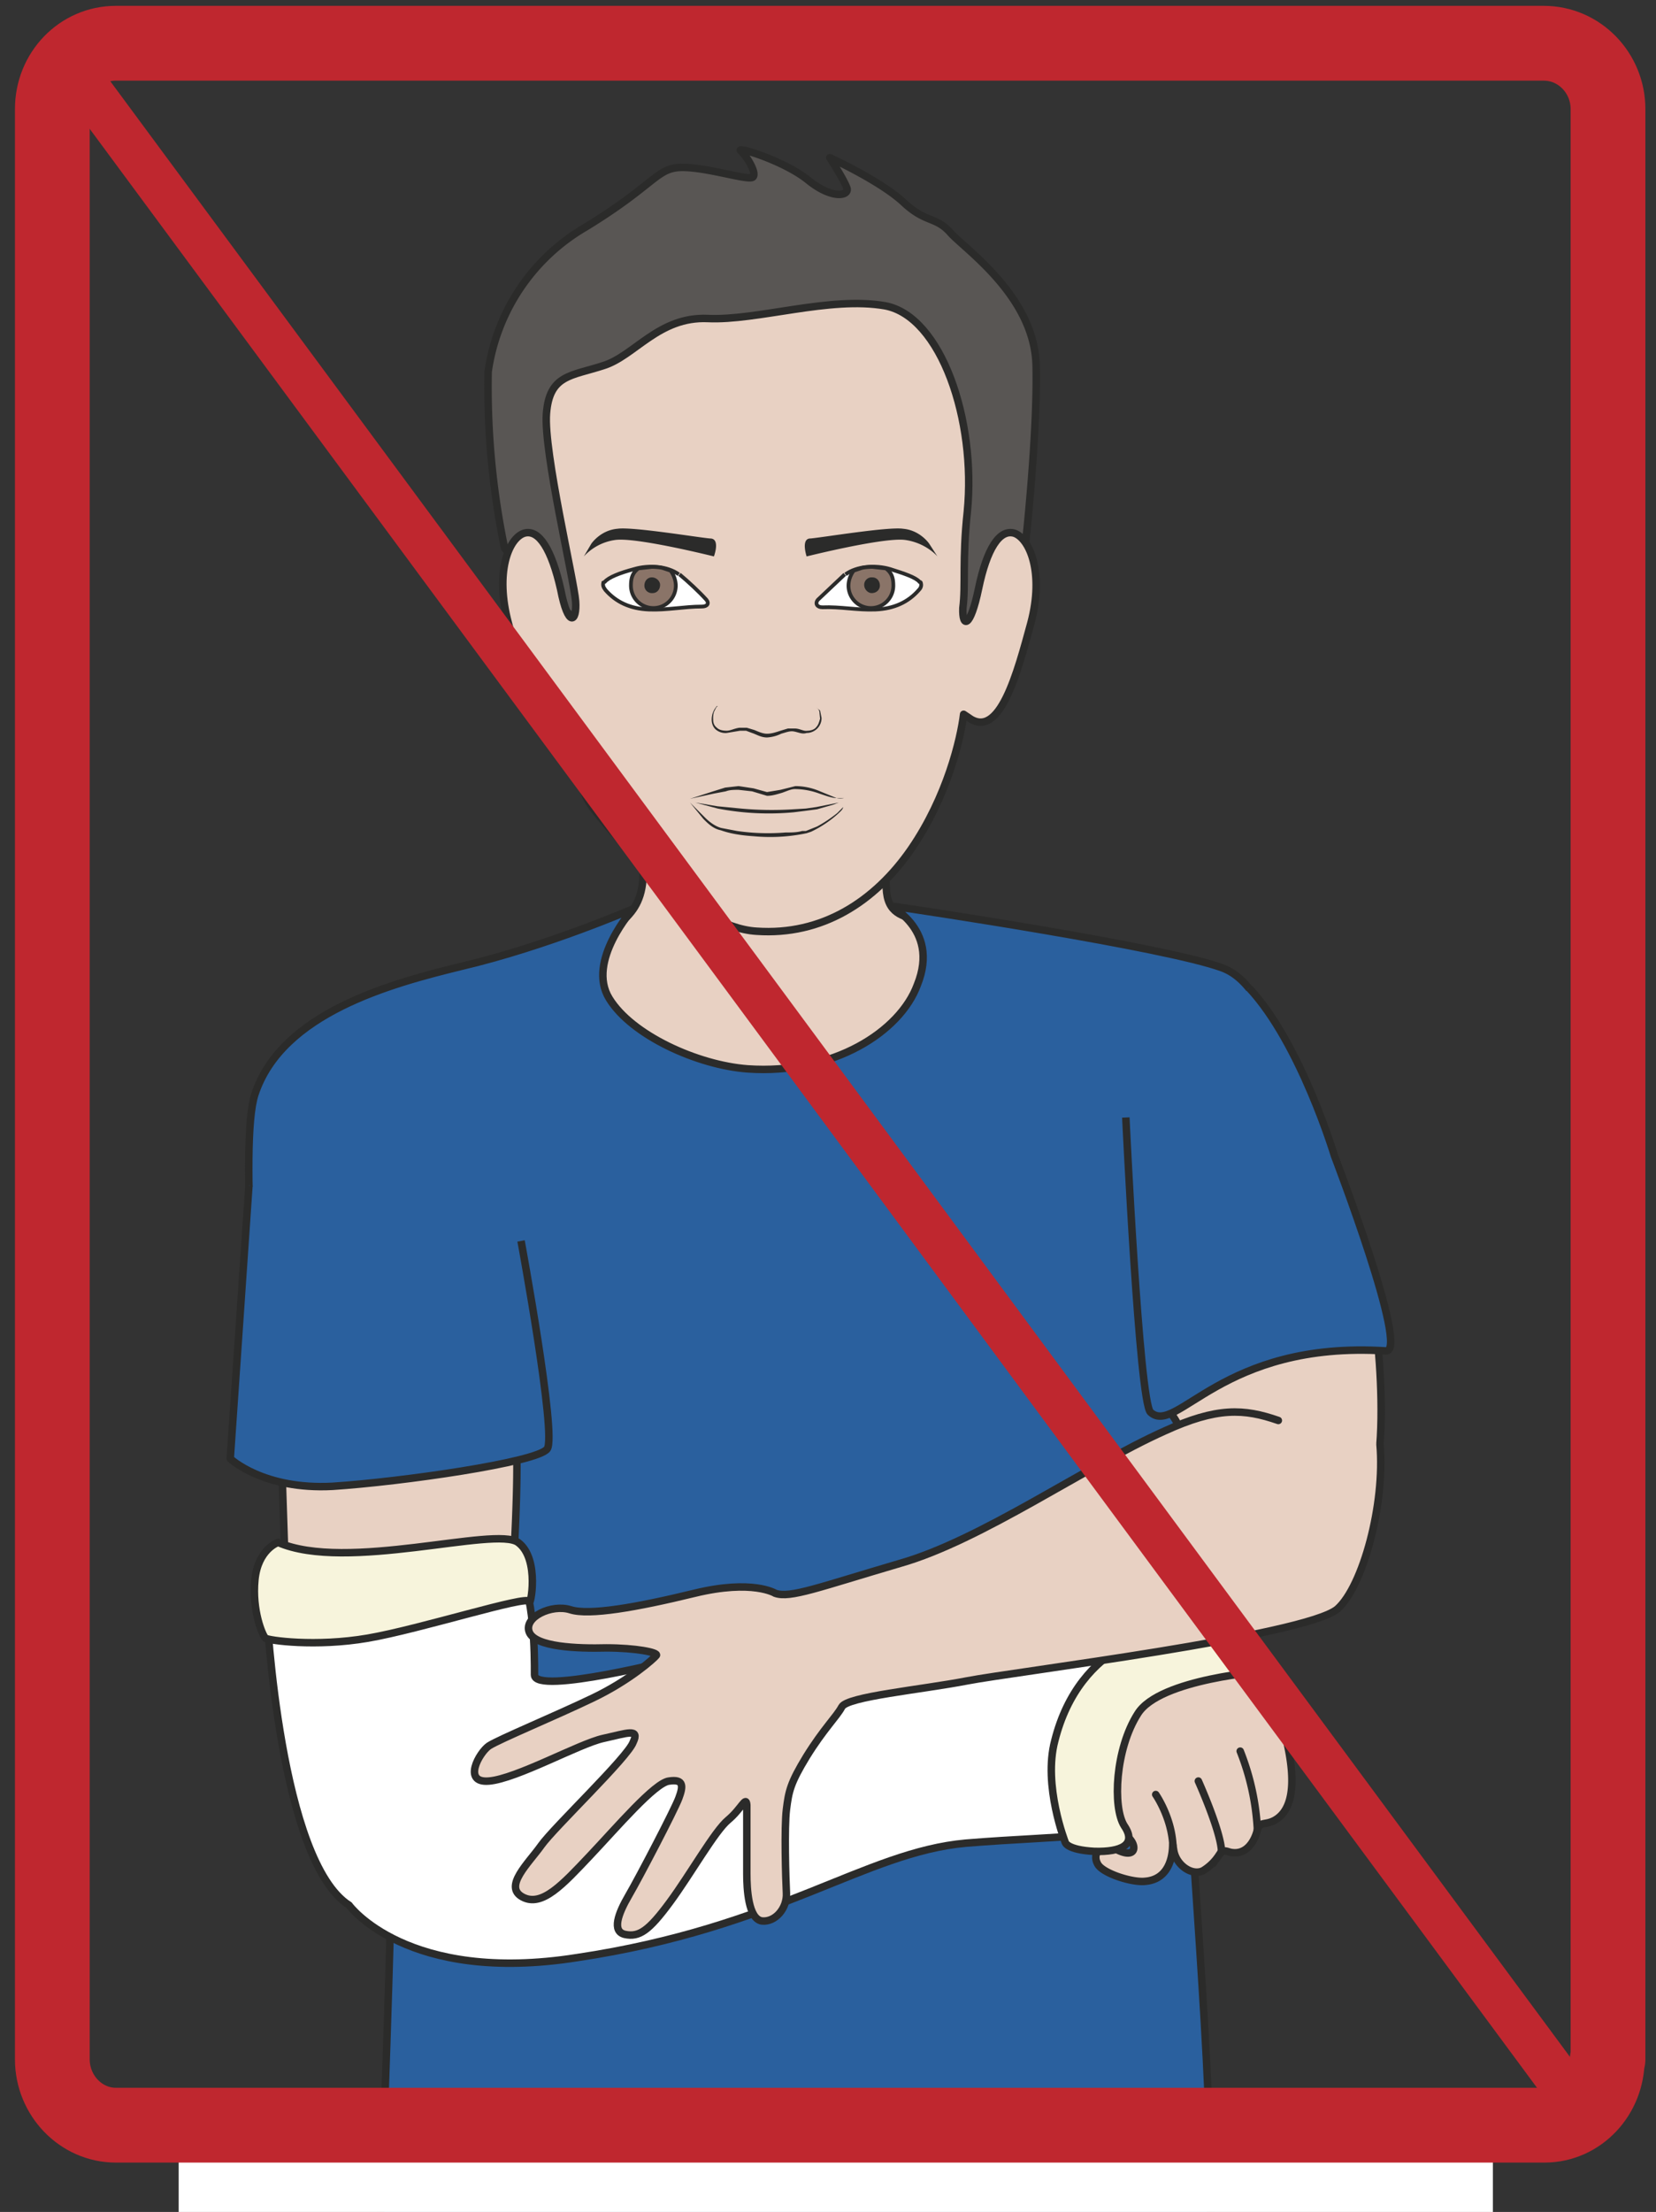 <svg xmlns="http://www.w3.org/2000/svg" viewBox="0 0 276.9 369.6"><rect x="0" y="0" width="276.9" height="369.6" fill="#333333" stroke="none"/><defs><clipPath id="a"><path d="M0 295.7h221.6V0H0v295.7z"/></clipPath><clipPath id="b"><path d="M0 295.7h221.6V0H0v295.7z"/></clipPath><clipPath id="c"><path d="M0 295.7h221.6V0H0v295.7z"/></clipPath><clipPath id="d"><path d="M0 295.7h221.6V0H0v295.7z"/></clipPath></defs><g clip-path="url(#a)" transform="matrix(1.25 0 0 -1.25 0 369.6)"><path d="M86 199.2s.4-14.8 0-21.1c-.5-6.3-5.4-6-9-11.6-3.5-5.7 12.8-20.9 20.9-22.4 8-1.5 33.6 12.3 31.5 22-2 9.6-10.1 4.1-10.8 10.3-1 9.4 6.2 21.1 6.2 21.1L86 199.2z" fill="#e8d1c3"/><path stroke-linejoin="round" d="M86 199.2s.4-14.8 0-21.1c-.5-6.3-5.4-6-9-11.6-3.5-5.7 12.8-20.9 20.9-22.4 8-1.5 33.6 12.3 31.5 22-2 9.6-10.1 4.1-10.8 10.3-1 9.4 6.2 21.1 6.2 21.1L86 199.2z" stroke="#2b2b2a" stroke-linecap="round" stroke-miterlimit="10" fill="none"/><path d="M84.7 174.2s-11.5-5-23-7.7c-9.4-2.3-24-6.2-27.6-17.1-2.2-6.7.8-36.4 0-39.4-.7-3 15.4-23.7 15.4-23.7s1.6-14.2 2.8-20.4c1.2-6.3-2-81.5-2-81.5s98.6-5.8 108.4-.3c9.7 5.5-6.4 106.2 2 110 8.5 3.7 19.8 18.4 18 26.7-1.8 8.2-2.7 14.4-4.2 20.4-1.5 6-3.6 22.4-11 25.1-7.6 2.8-40.9 7.8-43.8 8.2-1.5.2 6.2-2.6 3-10.5-2.3-6.2-11.2-12-22.7-11.2-6.7.5-15.5 4.5-18.5 9.4-3.1 5 3.2 12 3.2 12" fill="#2a609e"/><path stroke-linejoin="round" d="M84.7 174.2s-11.5-5-23-7.7c-9.4-2.3-24-6.2-27.6-17.1-2.2-6.7.8-36.4 0-39.4-.7-3 15.4-23.7 15.4-23.7s1.6-14.2 2.8-20.4c1.2-6.3-2-81.5-2-81.5s98.6-5.8 108.4-.3c9.7 5.5-6.4 106.2 2 110 8.5 3.7 19.8 18.4 18 26.7-1.8 8.2-2.7 14.4-4.2 20.4-1.5 6-3.6 22.4-11 25.1-7.6 2.8-40.9 7.8-43.8 8.2-1.5.2 6.2-2.6 3-10.5-2.3-6.2-11.2-12-22.7-11.2-6.7.5-15.5 4.5-18.5 9.4-3.1 5 3.2 12 3.2 12z" stroke="#2b2b2a" stroke-miterlimit="10" fill="none"/></g><g clip-path="url(#b)" transform="matrix(1.25 0 0 -1.25 0 369.6)"><path d="M183.5 123s3.5-22.2-1.2-29.4-20.4-3.8-20.4-3.8-1.5 11.4-5 16.6c-3.4 5 2 18.3 0 20.3s26.6-3.7 26.6-3.7" fill="#e8d1c3"/><path d="M183.5 123s3.5-22.2-1.2-29.4-20.4-3.8-20.4-3.8-1.5 11.4-5 16.6c-3.4 5 2 18.3 0 20.3s26.6-3.7 26.6-3.7z" stroke="#2b2b2a" stroke-miterlimit="10" fill="none"/><path d="M67.9 74.8c0-3.5-1.8-4.8 1.7-6 5.7-1.8 42.2 3.6 51.7 5.2 9.4 1.6 18.4 4.5 24.3 3.2 5.7-1.3 17.6-3.6 21.4-3.6.5 0 1-.2 1.4-.6 1-.7 2.3-2.6 3-7.2.4-1.8 3.5-11.2-1-13.5-1.2-.6-1.9-.1-2.2-1.2-.4-1.7-1.6-3.5-3.7-3-.9.3-1 .2-1.5-.5a6.6 6.6 0 00-2.1-2c-1.5-.7-3.6.8-3.9 2.8-.5 3 1-3.8-3.8-4.2-1.7-.2-5.5 1-6.3 2.2-1 1.6.6 3 2 2.3 2.9-1.7 3.3 0 2.2 1.2-1 1.3-10.3 5.4-11.3 6-4.5 2.8-8.3 1.6-20-4.2-11.9-5.8-56.3-18.7-68.5-13.4-10.4 4.6-11.9 27.3-12.7 34l-1 30.5c.8.6 5.4.5 9.6 0 5.7-.5 14.7 3.6 21 4.1 2.3.2-.3-32-.3-32" fill="#e8d1c3"/><path d="M67.9 74.8c0-3.5-1.8-4.8 1.7-6 5.7-1.8 42.2 3.6 51.7 5.2 9.4 1.6 18.4 4.5 24.3 3.2 5.7-1.3 17.6-3.6 21.4-3.6.5 0 1-.2 1.4-.6 1-.7 2.3-2.6 3-7.2.4-1.8 3.5-11.2-1-13.5-1.2-.6-1.9-.1-2.2-1.2-.4-1.7-1.6-3.5-3.7-3-.9.3-1 .2-1.5-.5a6.6 6.6 0 00-2.1-2c-1.5-.7-3.6.8-3.9 2.8-.5 3 1-3.8-3.8-4.2-1.7-.2-5.5 1-6.3 2.2-1 1.6.6 3 2 2.3 2.9-1.7 3.3 0 2.2 1.2-1 1.3-10.3 5.4-11.3 6-4.5 2.8-8.3 1.6-20-4.2-11.9-5.8-56.3-18.7-68.5-13.4-10.4 4.6-11.9 27.3-12.7 34l-1 30.5c.8.6 5.4.5 9.6 0 5.7-.5 14.7 3.6 21 4.1 2.3.2-.3-32-.3-32z" stroke="#2b2b2a" stroke-miterlimit="10" fill="none"/><path d="M165.9 61.6a33 33 0 002.3-10.5M160.3 57.6s3.1-6.9 3.1-9.5M154.6 55.8s2.1-3 2.3-6.8" stroke="#2b2b2a" stroke-linecap="round" stroke-miterlimit="10" fill="none"/><path d="M46.7 41s7.7-10.6 30.5-7c26.8 4 38.5 14.1 52 15.3 13.5 1.1 21.1.5 19 3.6-12 18.2 20.6 19.9 20 20.5-6.7 6.2-16.5 7.6-24.6 7.6-4.8 0-37.7-3.9-52.7-7 0 0-19.4-5-19.4-2.2s0 10.8-2.3 14.5C67.6 89 37.2 80.8 37 84c-.1 3.3-1.6-.1-1.4-2.5.1-2.3 1.9-34.6 11.1-40.5" fill="#fff"/><path d="M46.7 41s7.7-10.6 30.5-7c26.8 4 38.5 14.1 52 15.3 13.5 1.1 21.1.5 19 3.6-12 18.2 20.6 19.9 20 20.5-6.7 6.2-16.5 7.6-24.6 7.6-4.8 0-37.7-3.9-52.7-7 0 0-19.4-5-19.4-2.2s0 10.8-2.3 14.5C67.6 89 37.2 80.8 37 84c-.1 3.3-1.6-.1-1.4-2.5.1-2.3 1.9-34.6 11.1-40.5z" stroke="#2b2b2a" stroke-miterlimit="10" fill="none"/><path d="M37.2 89.5s-2.7-.9-3.1-5 1-7.4 1.4-7.8c.4-.3 6.7-1.2 13.7 0s21.4 5.8 21.6 4.9c.1-1 1.5 5.7-1.5 7.9s-23-4-32.1 0" fill="#f7f4dc"/><path stroke-linejoin="round" d="M37.2 89.5s-2.7-.9-3.1-5 1-7.4 1.4-7.8c.4-.3 6.7-1.2 13.7 0s21.4 5.8 21.6 4.9c.1-1 1.5 5.7-1.5 7.9s-23-4-32.1 0z" stroke="#2b2b2a" stroke-linecap="round" stroke-miterlimit="10" fill="none"/><path d="M142.5 49.4s-3 7.6-1.4 13.6c3.3 13.1 14.5 15.8 20.2 14.8 8-1.4 8.1-5.5 8.1-5.5s-14.3-1-17.2-5.7c-3-4.7-3.4-12.5-1.8-15 1.7-2.5-.4-3.5-4-3.4-3.7.2-3.9 1.2-3.9 1.2" fill="#f7f4dc"/><path stroke-linejoin="round" d="M142.5 49.4s-3 7.6-1.4 13.6c3.3 13.1 14.5 15.8 20.2 14.8 8-1.4 8.1-5.5 8.1-5.5s-14.3-1-17.2-5.7c-3-4.7-3.4-12.5-1.8-15 1.7-2.5-.4-3.5-4-3.4-3.7.2-3.9 1.2-3.9 1.2z" stroke="#2b2b2a" stroke-linecap="round" stroke-miterlimit="10" fill="none"/><path d="M171 105.8c-4.6 1.6-8.2 1.8-15.2-1.4-10.5-4.7-24.5-14.6-35.4-17.7-10.9-3.2-14.7-4.7-16.7-4 0 0-3 1.9-10.8 0s-14.1-3-16.6-2.2-6.3-1-5.5-3c.8-2 6.5-2.2 10.3-2.1 3.9 0 7-.6 6.7-1s-3.5-3.3-8.5-5.7-12.5-5.5-13.9-6.4c-1.3-.9-3.6-5 0-4.7 3.7.3 12.1 5 15.3 5.7 3.2.7 4.9 1.4 4-.5-.7-2-10.6-11.4-12.3-13.8s-5.1-5.5-2.5-6.9c2.6-1.4 5.4 1.7 9 5.5s8.7 9.8 10.6 10c2 .3 1.9-.7 1.3-2.3-.6-1.6-5.3-10.6-6.7-13-1.4-2.4-2.3-4.8-.5-5.2 1.9-.4 3.2.5 6 4.3s6 9.5 7.8 11c1.8 1.5 2.4 3.3 2.5 2v-9.2c0-2 .2-6 2-6.3 1.8-.2 3.4 1.7 3.3 3.7-.1 1.9-.3 8.8 0 11.2.3 2.4.5 3.5 2.7 7.1 2.3 3.7 4 5.3 4.7 6.6.7 1.4 10.6 2.3 16.8 3.5 6.2 1.2 45.2 6 49.5 9.6 3.4 3 6.4 14 5.7 22" stroke="#2b2b2a" stroke-linecap="round" stroke-miterlimit="10" fill="#e8d1c3"/><path stroke-linejoin="round" d="M69.7 129.8s4.8-26 3.5-27.8c-1.3-1.8-19.5-4.4-28.7-5-9.3-.5-13.7 3.7-13.7 3.7l2.5 36.5M150.6 146.3s1.8-38 3.3-39.4c3.5-3.2 9.5 9.6 31.5 8.2 3.2-.2-6.9 26.1-6.9 26.1s-4.5 15-11.4 22.4" stroke="#2b2b2a" stroke-miterlimit="10" fill="#2a609e"/><path d="M23.9 11.6h175.8v-42.4H23.9v42.4z" fill="#fff"/></g><g clip-path="url(#c)" transform="matrix(1.25 0 0 -1.25 0 369.6)"><path d="M137.2 223.2s1.6 14.5 1.4 23.6c-.2 9.2-9.4 15.5-11.4 17.7-2 2.3-3.3 1.3-6.3 4.1-3.1 2.9-9.9 6-9.9 6s2-3.1 2.3-4.1c.3-1-2-1.5-5.2 1.1s-9.8 4.6-9 3.9c.8-.7 2.2-3 1.6-3.5-.6-.5-6 1.3-9.4 1.3-3.5 0-3.5-2.2-13-8a26.7 26.7 0 01-13-19.3 106 106 0 012.2-23.6s40.1-50.3 69.7.8" fill="#595654"/><path stroke-linejoin="round" d="M137.2 223.2s1.6 14.5 1.4 23.6c-.2 9.2-9.4 15.5-11.4 17.7-2 2.3-3.3 1.3-6.3 4.1-3.1 2.9-9.9 6-9.9 6s2-3.1 2.3-4.1c.3-1-2-1.5-5.2 1.1s-9.8 4.6-9 3.9c.8-.7 2.2-3 1.6-3.5-.6-.5-6 1.3-9.4 1.3-3.5 0-3.5-2.2-13-8a26.7 26.7 0 01-13-19.3 106 106 0 012.2-23.6s40.1-50.3 69.7.8z" stroke="#2b2b2a" stroke-linecap="round" stroke-miterlimit="10" fill="none"/><path stroke-linejoin="round" d="M128.8 214.4c-.1-2.7 1-2.7 2.1 2.6 1.1 5.3 2.8 8 4.8 7.4 2-.7 4-5.2 2.2-12-1.8-6.6-4.2-15.8-8.4-12.6l-.6.4c-.4-3.3-2.2-11-7-18-4.9-7.1-12-11.6-20.7-11-8.6.5-19 12.7-22 16.6-2.8 3.8-2.8 12-2.8 12-4.2-3.2-6.7 6-8.4 12.6-1.8 6.7 0 11.3 2.1 12 2 .6 3.7-2.2 4.9-7.5 1-5.2 2.2-4.4 2-1.6-.2 2.8-4.3 20-3.9 25.1.4 5.2 3.3 5 7.6 6.4 4.2 1.3 7.4 6.6 14 6.3 6.6-.3 16.3 3 23.7 1.7 7.5-1.4 12.2-15.3 11-27.5-.7-6.5-.2-9.8-.6-12.9" stroke="#2b2b2a" stroke-linecap="round" stroke-miterlimit="10" fill="#e8d1c3"/><path d="M90.9 218.9c1.2-1 2.6-2.3 3.6-3.4.4-.5.1-.9-.6-.9-2.4 0-4.7-.5-7.1-.4-2.5.1-4.4 1-5.8 2.6-.2.3-.4.5-.3 1l.2.1c.5.6 2 1.2 3.9 1.7 2 .6 4.5.4 6-.7" stroke="#2b2b2a" stroke-miterlimit="10" stroke-width=".5" fill="#fff"/><path d="M89.7 219.4c.4-.5.7-1.3.7-2a3 3 0 10-6 0c0 1 .2 1.7 1 2.3l1.8.2s1.1 0 1.6-.2l.9-.3" fill-rule="evenodd" fill="#8a7468"/><path stroke-linejoin="round" d="M89.7 219.4c.4-.5.7-1.3.7-2a3 3 0 10-6 0c0 1 .2 1.7 1 2.3l1.8.2s1.1 0 1.6-.2l.9-.3z" stroke="#2b2b2a" stroke-linecap="round" stroke-miterlimit="10" stroke-width=".5" fill="none"/><path d="M88.3 217.5c0-.6-.4-1.1-1-1.1a1 1 0 00-1.1 1c0 .6.4 1.1 1 1.1s1.1-.5 1.1-1" fill-rule="evenodd" fill="#2b2b2a"/><path d="M113 218.9l-3.6-3.4c-.4-.5-.1-1 .6-1 2.4.1 4.7-.4 7.1-.3 2.5.1 4.4 1 5.8 2.6.2.2.4.5.3.9 0 0 0 .2-.2.2-.5.6-2 1.1-3.9 1.7-2 .6-4.5.4-6-.7" stroke="#2b2b2a" stroke-miterlimit="10" stroke-width=".5" fill="#fff"/><path d="M114.2 219.4c-.4-.5-.7-1.3-.7-2a3 3 0 016 0c0 1-.2 1.7-1 2.3l-1.8.2s-1.1 0-1.6-.2l-.9-.3" fill-rule="evenodd" fill="#8a7468"/><path stroke-linejoin="round" d="M114.2 219.4c-.4-.5-.7-1.3-.7-2a3 3 0 016 0c0 1-.2 1.7-1 2.3l-1.8.2s-1.1 0-1.6-.2l-.9-.3z" stroke="#2b2b2a" stroke-linecap="round" stroke-miterlimit="10" stroke-width=".5" fill="none"/><path d="M115.6 217.5c0-.6.5-1.1 1-1.1.7 0 1.1.5 1.1 1 0 .6-.4 1.1-1 1.1a1 1 0 01-1.1-1" fill-rule="evenodd" fill="#2b2b2a"/><path d="M96 201.3l-.2-.2-.3-.6a3 3 0 01-.1-1c0-.4.1-.8.5-1.1.3-.3.8-.4 1.3-.4s1 .3 1.7.4h1l1-.3c.5-.2 1.1-.5 1.7-.5.6 0 1.2.2 1.8.4l1 .3h.9c.7 0 1.2-.4 1.7-.3.5 0 1 .2 1.2.5.3.3.4.8.5 1.1l-.1 1c-.1.3-.3.4-.4.5l-.2.2.2-.2.5-.4.2-1a2 2 0 00-2-2c-.6-.2-1.1.1-1.7.2-.5.1-1-.1-1.7-.3a5 5 0 00-1.9-.5c-.8 0-1.4.4-2 .6l-.8.3H99l-1.8-.3a2 2 0 00-1.5.5c-.4.4-.5.9-.5 1.3a2.7 2.7 0 00.7 1.8M92.3 188.4l2-2c.6-.6 1.4-1.2 2.2-1.4l2.1-.4a29 29 0 016.5-.2c.8 0 1.5 0 2.2.2h.5l.5.2 1 .4a18 18 0 012.7 1.8l.8.8c-.1-.4-.4-.6-.7-.9a15 15 0 00-3.6-2.4l-.6-.2-.5-.1a23.8 23.8 0 00-6.6-.3c-1.5.1-3 .3-4.4.8-1 .2-1.7.9-2.3 1.5l-1.8 2.2M92.3 188.9l3.1 1 1.6.5 1.8.2 2-.3 1.8-.5 1.8.3 2 .5a8.4 8.4 0 003.3-.7l2.2-.9a2.5 2.5 0 011 0h-1c-.6 0-1.4.3-2.3.6a9.6 9.6 0 01-3.3.6c-.5 0-1.1-.3-1.7-.5-.7-.2-1.3-.4-2-.4l-2 .6-1.8.2c-.6 0-1.2 0-1.7-.2l-1.6-.3-3.2-.7" fill="#2b2b2a"/><path d="M79.1 223s1.2 1.8 3.5 2c2 .3 11-1.2 12.4-1.3 1.4 0 .5-2.4.5-2.4s-10.4 2.6-13.2 2.2a7 7 0 01-4.2-2.2l1 1.7zM124.3 223s-1.2 1.8-3.5 2c-2 .3-11-1.2-12.4-1.3-1.3 0-.5-2.4-.5-2.4s10.4 2.6 13.2 2.2c2.8-.4 4.3-2.2 4.3-2.2l-1.1 1.7z" fill-rule="evenodd" fill="#2b2b2a"/><path d="M93 188.4l3-.5 3.1-.3a44.5 44.5 0 017-.1l1.7.1 1.4.2a2442.7 2442.7 0 003 .6l-.8-.3-2.1-.6-1.5-.2-1.6-.2a36 36 0 00-10.2.5l-3 .8" fill="#2b2b2a"/></g><g clip-path="url(#d)" transform="matrix(1.25 0 0 -1.25 0 369.6)"><path stroke-linejoin="round" d="M215 20.4c0-4.8-3.7-8.8-8.4-8.8H15.5c-4.7 0-8.5 4-8.5 8.8v260.7c0 4.9 3.8 8.8 8.5 8.8h191c4.8 0 8.6-4 8.6-8.8V20.4z" stroke="#bf272f" stroke-linecap="round" stroke-miterlimit="10" stroke-width="10" fill="none"/><path stroke-linejoin="round" d="M10.3 285.8L211.7 13.4" stroke="#bf272f" stroke-linecap="round" stroke-miterlimit="10" stroke-width="6" fill="none"/></g></svg>